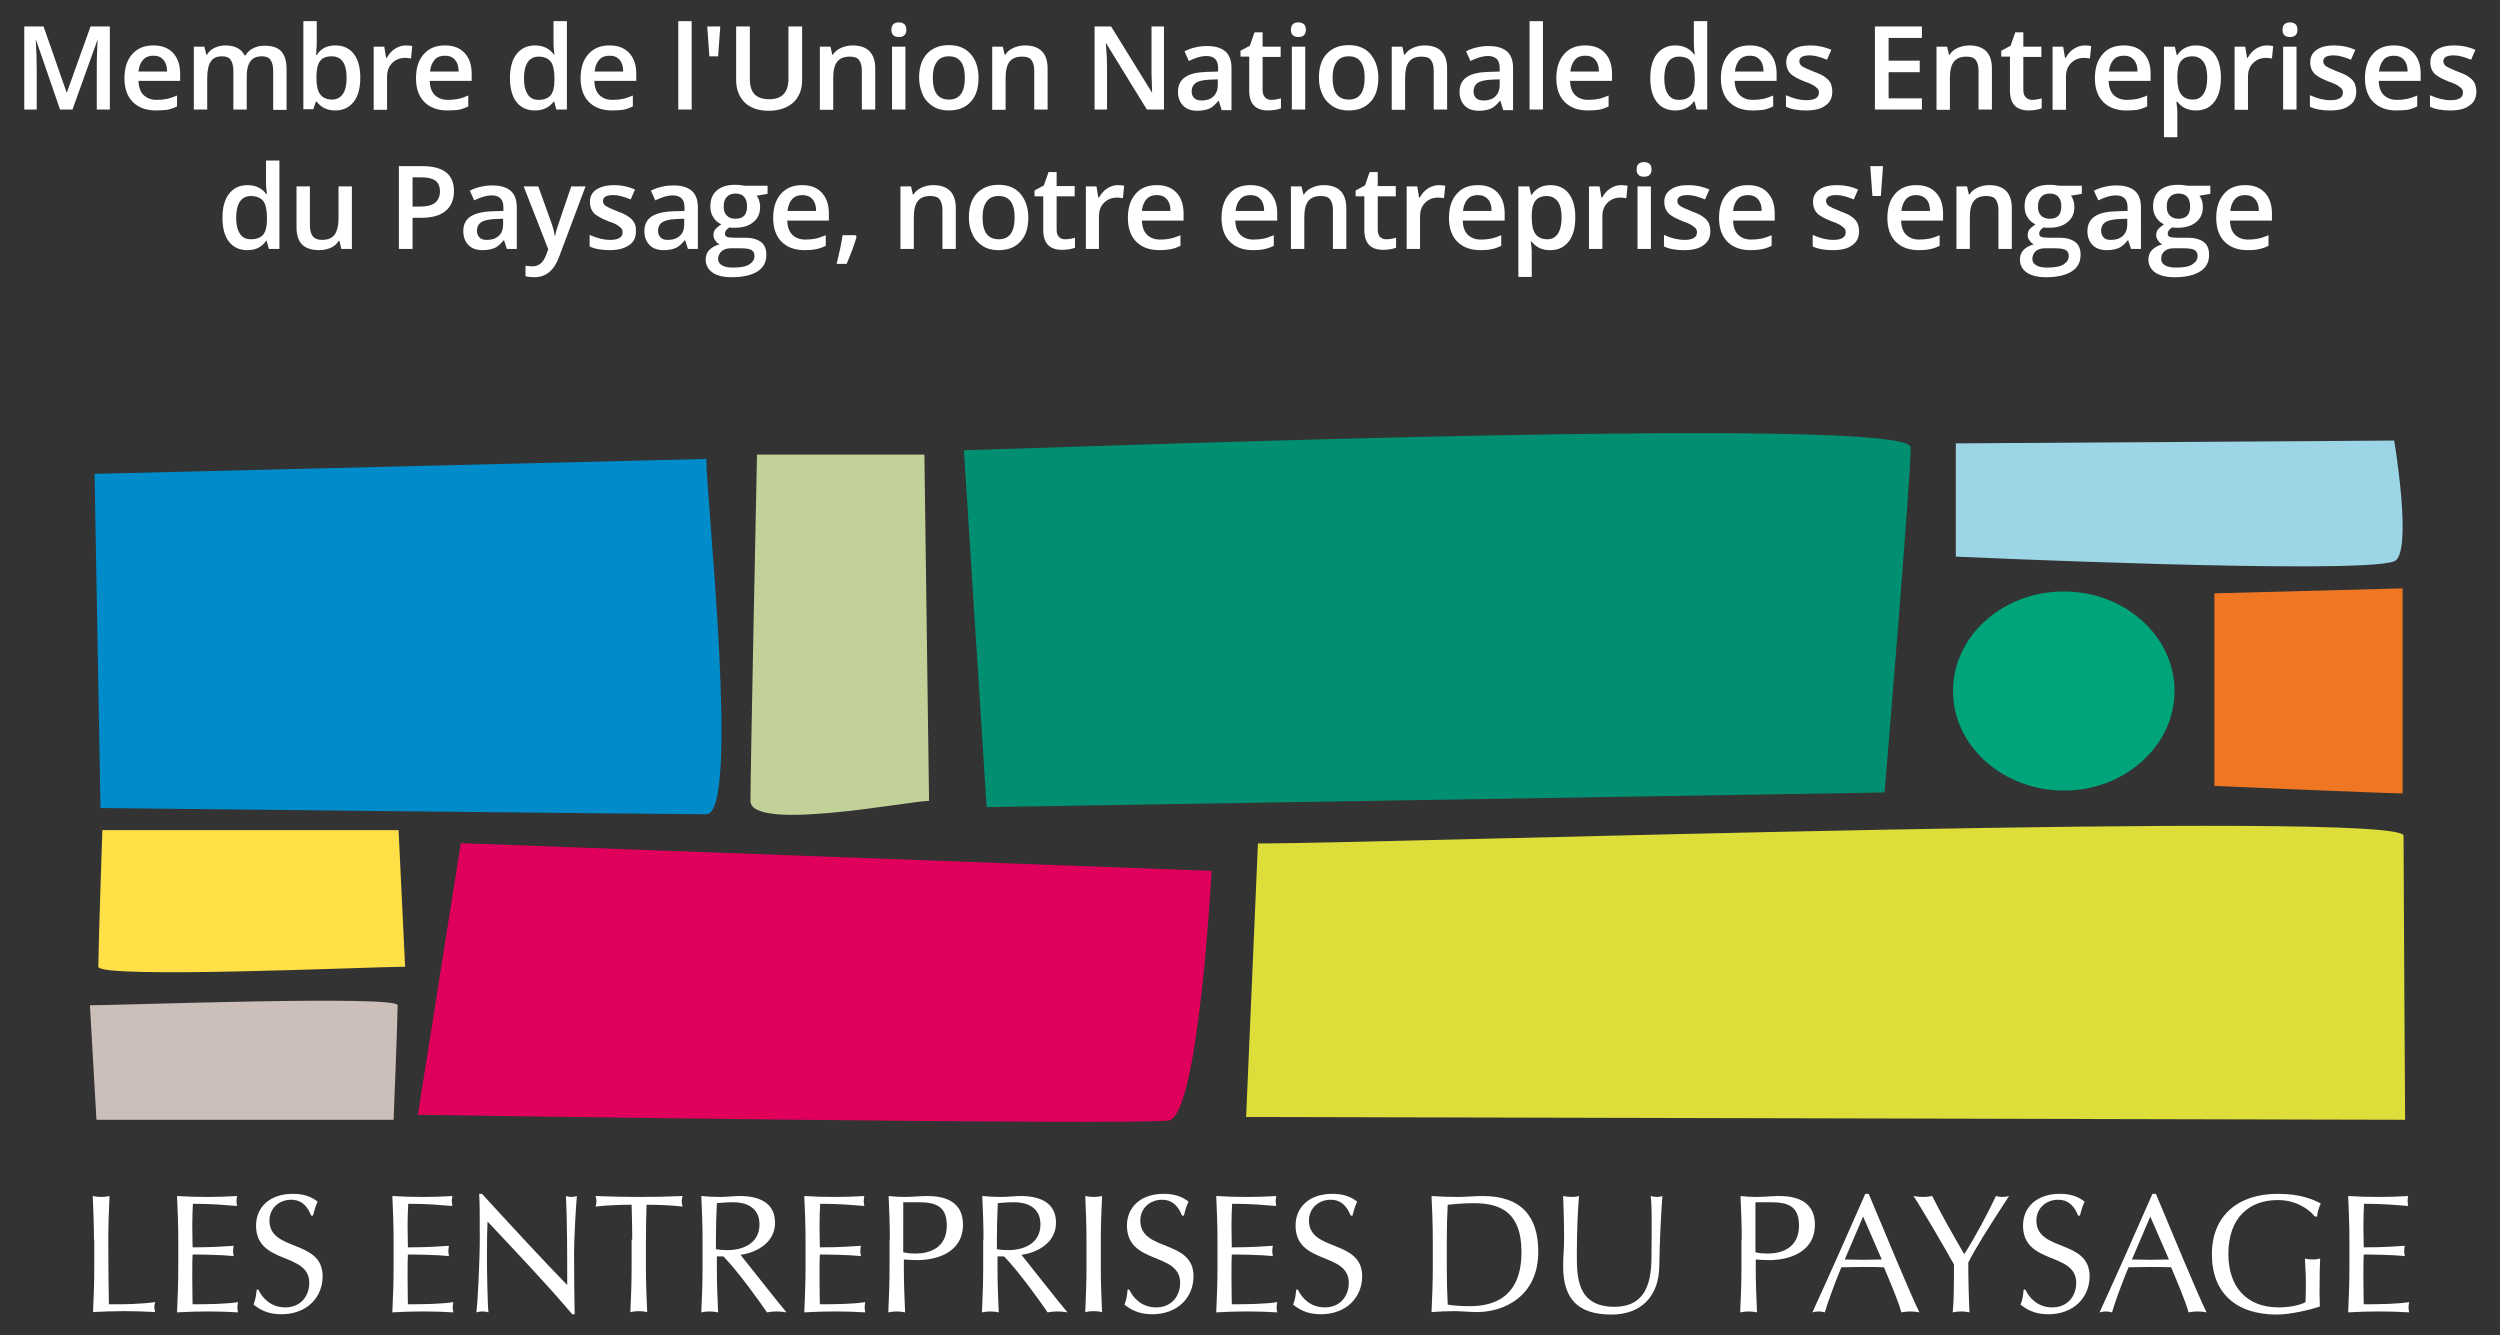 <?xml version="1.0" encoding="utf-8"?>
<!-- Generator: Adobe Illustrator 21.1.0, SVG Export Plug-In . SVG Version: 6.00 Build 0)  -->
<svg version="1.1" xmlns="http://www.w3.org/2000/svg" xmlns:xlink="http://www.w3.org/1999/xlink" x="0px" y="0px"
	 viewBox="0 0 803.5 429.2" style="enable-background:new 0 0 803.5 429.2;" xml:space="preserve">
<rect x="0" y="0" width="803.5" height="429.2" fill="#333333" stroke="none"/>
<style type="text/css">
	.st0{display:none;}
	.st1{display:inline;fill:#FFFFFF;}
	.st2{fill:#AE0061;}
	.st3{fill:#FFFFFF;enable-background:new    ;}
	.st4{opacity:0.54;fill:url(#SVGID_3_);}
	.st5{fill:url(#SVGID_4_);}
	.st6{opacity:0.54;fill:url(#SVGID_5_);}
	.st7{opacity:0.58;fill:url(#SVGID_6_);}
	.st8{fill:#FFFFFF;}
	.st9{opacity:0.58;fill:#1F1D21;}
	.st10{fill:url(#SVGID_7_);}
	.st11{fill:url(#SVGID_8_);}
	.st12{fill:#E0005B;}
	.st13{fill:#008F70;}
	.st14{fill:#DDDE3A;}
	.st15{fill:#C2D198;}
	.st16{fill:#008BCB;}
	.st17{fill:#CCBEB8;}
	.st18{fill:#FFE147;}
	.st19{fill:#EF7723;}
	.st20{fill:#9BD5E6;}
	.st21{fill:#00A47A;}
	.st22{fill:#F37A00;}
</style>
<g id="Calque_2" class="st0">
</g>
<g id="Calque_1">
</g>
<g id="Calque_3">
	<g>
		<g>
			<path class="st8" d="M19.3,35.2l-7.7-22.3h-0.1c0.2,3.3,0.3,6.4,0.3,9.3v13h-4V8.5h6.2l7.4,21.2h0.1l7.6-21.2h6.2v26.7h-4.2V22
				c0-1.3,0-3.1,0.1-5.2c0.1-2.1,0.1-3.4,0.2-3.9h-0.1l-8,22.3H19.3z"/>
			<path class="st8" d="M50.1,35.5c-3.1,0-5.6-0.9-7.4-2.7c-1.8-1.8-2.7-4.4-2.7-7.6c0-3.3,0.8-5.9,2.5-7.8s3.9-2.8,6.8-2.8
				c2.7,0,4.8,0.8,6.3,2.4c1.5,1.6,2.3,3.8,2.3,6.7v2.3H44.5c0.1,2,0.6,3.5,1.6,4.5s2.4,1.6,4.2,1.6c1.2,0,2.3-0.1,3.3-0.3
				s2.1-0.6,3.3-1.1v3.5c-1,0.5-2.1,0.9-3.2,1.1C52.7,35.4,51.5,35.5,50.1,35.5z M49.3,17.9c-1.4,0-2.5,0.4-3.3,1.3
				c-0.8,0.9-1.3,2.1-1.5,3.8h9.2c0-1.7-0.4-2.9-1.2-3.8S50.7,17.9,49.3,17.9z"/>
			<path class="st8" d="M79.3,35.2H75V22.7c0-1.5-0.3-2.7-0.9-3.5c-0.6-0.8-1.5-1.1-2.7-1.1c-1.7,0-2.9,0.5-3.6,1.6
				c-0.8,1.1-1.2,2.9-1.2,5.4v10.1h-4.3V15h3.4l0.6,2.6h0.2c0.6-1,1.4-1.7,2.4-2.2c1.1-0.5,2.2-0.8,3.5-0.8c3.1,0,5.2,1.1,6.2,3.2
				h0.3c0.6-1,1.4-1.8,2.5-2.3c1.1-0.6,2.3-0.8,3.7-0.8c2.4,0,4.2,0.6,5.3,1.8c1.1,1.2,1.7,3.1,1.7,5.6v13.2h-4.3V22.7
				c0-1.5-0.3-2.7-0.9-3.5c-0.6-0.8-1.5-1.1-2.7-1.1c-1.7,0-2.9,0.5-3.7,1.6s-1.2,2.6-1.2,4.8V35.2z"/>
			<path class="st8" d="M107.8,14.6c2.5,0,4.5,0.9,5.9,2.7c1.4,1.8,2.1,4.4,2.1,7.7c0,3.3-0.7,5.9-2.1,7.7c-1.4,1.8-3.4,2.8-5.9,2.8
				c-2.6,0-4.5-0.9-6-2.8h-0.3l-0.8,2.4h-3.2V6.8h4.3v6.8c0,0.5,0,1.2-0.1,2.2c0,1-0.1,1.6-0.1,1.9h0.2
				C103.1,15.6,105.1,14.6,107.8,14.6z M106.6,18.1c-1.7,0-3,0.5-3.7,1.5c-0.8,1-1.2,2.7-1.2,5.1V25c0,2.5,0.4,4.2,1.2,5.3
				s2.1,1.7,3.8,1.7c1.5,0,2.7-0.6,3.5-1.8c0.8-1.2,1.2-2.9,1.2-5.2C111.4,20.4,109.8,18.1,106.6,18.1z"/>
			<path class="st8" d="M130.4,14.6c0.9,0,1.6,0.1,2.1,0.2l-0.4,4c-0.6-0.1-1.2-0.2-1.9-0.2c-1.7,0-3.1,0.6-4.2,1.7
				s-1.6,2.6-1.6,4.4v10.6h-4.3V15h3.4l0.6,3.6h0.2c0.7-1.2,1.5-2.2,2.6-2.9S129.2,14.6,130.4,14.6z"/>
			<path class="st8" d="M143.8,35.5c-3.1,0-5.6-0.9-7.4-2.7c-1.8-1.8-2.7-4.4-2.7-7.6c0-3.3,0.8-5.9,2.5-7.8s3.9-2.8,6.8-2.8
				c2.7,0,4.8,0.8,6.3,2.4c1.5,1.6,2.3,3.8,2.3,6.7v2.3h-13.5c0.1,2,0.6,3.5,1.6,4.5s2.4,1.6,4.2,1.6c1.2,0,2.3-0.1,3.3-0.3
				s2.1-0.6,3.3-1.1v3.5c-1,0.5-2.1,0.9-3.2,1.1C146.4,35.4,145.2,35.5,143.8,35.5z M143,17.9c-1.4,0-2.5,0.4-3.3,1.3
				c-0.8,0.9-1.3,2.1-1.5,3.8h9.2c0-1.7-0.4-2.9-1.2-3.8S144.4,17.9,143,17.9z"/>
			<path class="st8" d="M171.9,35.5c-2.5,0-4.5-0.9-5.9-2.7c-1.4-1.8-2.1-4.4-2.1-7.7c0-3.3,0.7-5.9,2.1-7.7
				c1.4-1.8,3.4-2.8,5.9-2.8c2.7,0,4.7,1,6.1,2.9h0.2c-0.2-1.4-0.3-2.6-0.3-3.4V6.8h4.3v28.4h-3.4l-0.7-2.6H178
				C176.6,34.5,174.6,35.5,171.9,35.5z M173.1,32.1c1.8,0,3-0.5,3.9-1.5c0.8-1,1.2-2.6,1.2-4.8v-0.6c0-2.5-0.4-4.4-1.2-5.4
				s-2.1-1.6-3.9-1.6c-1.5,0-2.7,0.6-3.5,1.8c-0.8,1.2-1.2,3-1.2,5.2c0,2.2,0.4,3.9,1.2,5.1C170.3,31.5,171.5,32.1,173.1,32.1z"/>
			<path class="st8" d="M196.7,35.5c-3.1,0-5.6-0.9-7.4-2.7c-1.8-1.8-2.7-4.4-2.7-7.6c0-3.3,0.8-5.9,2.5-7.8s3.9-2.8,6.8-2.8
				c2.7,0,4.8,0.8,6.3,2.4c1.5,1.6,2.3,3.8,2.3,6.7v2.3h-13.5c0.1,2,0.6,3.5,1.6,4.5s2.4,1.6,4.2,1.6c1.2,0,2.3-0.1,3.3-0.3
				s2.1-0.6,3.3-1.1v3.5c-1,0.5-2.1,0.9-3.2,1.1C199.3,35.4,198.1,35.5,196.7,35.5z M195.9,17.9c-1.4,0-2.5,0.4-3.3,1.3
				c-0.8,0.9-1.3,2.1-1.5,3.8h9.2c0-1.7-0.4-2.9-1.2-3.8S197.3,17.9,195.9,17.9z"/>
			<path class="st8" d="M222.3,35.2H218V6.8h4.3V35.2z"/>
			<path class="st8" d="M231.5,8.5l-0.7,9.6H228l-0.7-9.6H231.5z"/>
			<path class="st8" d="M257.8,8.5v17.3c0,2-0.4,3.7-1.3,5.2c-0.8,1.5-2.1,2.6-3.7,3.4c-1.6,0.8-3.5,1.2-5.7,1.2
				c-3.3,0-5.9-0.9-7.7-2.6c-1.8-1.8-2.8-4.2-2.8-7.2V8.5h4.4v16.9c0,2.2,0.5,3.8,1.5,4.9c1,1,2.6,1.6,4.7,1.6
				c4.1,0,6.2-2.2,6.2-6.5V8.5H257.8z"/>
			<path class="st8" d="M281.3,35.2H277V22.8c0-1.6-0.3-2.7-0.9-3.5c-0.6-0.8-1.6-1.1-3-1.1c-1.8,0-3.1,0.5-4,1.6s-1.3,2.9-1.3,5.4
				v10.1h-4.3V15h3.4l0.6,2.6h0.2c0.6-1,1.5-1.7,2.6-2.2c1.1-0.5,2.4-0.8,3.7-0.8c4.8,0,7.3,2.5,7.3,7.4V35.2z"/>
			<path class="st8" d="M286.5,9.6c0-0.8,0.2-1.4,0.6-1.8c0.4-0.4,1-0.6,1.8-0.6c0.8,0,1.3,0.2,1.8,0.6c0.4,0.4,0.6,1,0.6,1.8
				c0,0.7-0.2,1.3-0.6,1.7c-0.4,0.4-1,0.6-1.8,0.6c-0.8,0-1.4-0.2-1.8-0.6C286.7,10.9,286.5,10.4,286.5,9.6z M291,35.2h-4.3V15h4.3
				V35.2z"/>
			<path class="st8" d="M314.5,25c0,3.3-0.8,5.9-2.5,7.7c-1.7,1.9-4,2.8-7.1,2.8c-1.9,0-3.6-0.4-5-1.3c-1.4-0.9-2.6-2.1-3.3-3.7
				s-1.2-3.4-1.2-5.5c0-3.3,0.8-5.8,2.5-7.7c1.7-1.8,4-2.8,7.1-2.8c2.9,0,5.2,0.9,6.9,2.8C313.7,19.3,314.5,21.9,314.5,25z
				 M299.8,25c0,4.7,1.7,7,5.2,7c3.4,0,5.1-2.3,5.1-7c0-4.6-1.7-6.9-5.1-6.9c-1.8,0-3.1,0.6-3.9,1.8C300.2,21.1,299.8,22.8,299.8,25
				z"/>
			<path class="st8" d="M336.7,35.2h-4.3V22.8c0-1.6-0.3-2.7-0.9-3.5c-0.6-0.8-1.6-1.1-3-1.1c-1.8,0-3.1,0.5-4,1.6s-1.3,2.9-1.3,5.4
				v10.1h-4.3V15h3.4l0.6,2.6h0.2c0.6-1,1.5-1.7,2.6-2.2c1.1-0.5,2.4-0.8,3.7-0.8c4.8,0,7.3,2.5,7.3,7.4V35.2z"/>
			<path class="st8" d="M373.9,35.2h-5.3l-13.1-21.3h-0.1l0.1,1.2c0.2,2.3,0.3,4.3,0.3,6.2v13.9h-4V8.5h5.3l13.1,21.2h0.1
				c0-0.3-0.1-1.3-0.1-3.1c-0.1-1.8-0.1-3.1-0.1-4.1v-14h4V35.2z"/>
			<path class="st8" d="M392.6,35.2l-0.9-2.8h-0.1c-1,1.2-2,2.1-2.9,2.5c-1,0.4-2.3,0.7-3.8,0.7c-2,0-3.5-0.5-4.6-1.6
				s-1.7-2.6-1.7-4.5c0-2.1,0.8-3.7,2.3-4.7c1.5-1.1,3.9-1.6,7.1-1.7l3.5-0.1v-1.1c0-1.3-0.3-2.3-0.9-2.9c-0.6-0.6-1.5-1-2.8-1
				c-1,0-2,0.2-3,0.5c-0.9,0.3-1.9,0.7-2.7,1.1l-1.4-3.1c1.1-0.6,2.3-1,3.6-1.3c1.3-0.3,2.5-0.4,3.7-0.4c2.6,0,4.5,0.6,5.8,1.7
				c1.3,1.1,2,2.9,2,5.3v13.6H392.6z M386.2,32.3c1.6,0,2.8-0.4,3.8-1.3c0.9-0.9,1.4-2.1,1.4-3.7v-1.8l-2.6,0.1
				c-2,0.1-3.5,0.4-4.4,1s-1.4,1.5-1.4,2.8c0,0.9,0.3,1.6,0.8,2.1C384.3,32,385.1,32.3,386.2,32.3z"/>
			<path class="st8" d="M408.6,32.1c1,0,2.1-0.2,3.1-0.5v3.2c-0.5,0.2-1.1,0.4-1.8,0.5c-0.7,0.1-1.5,0.2-2.3,0.2
				c-4.1,0-6.1-2.1-6.1-6.4V18.2h-2.8v-1.9l3-1.6l1.5-4.3h2.6V15h5.8v3.3h-5.8V29c0,1,0.3,1.8,0.8,2.3S407.7,32.1,408.6,32.1z"/>
			<path class="st8" d="M414.9,9.6c0-0.8,0.2-1.4,0.6-1.8c0.4-0.4,1-0.6,1.8-0.6c0.8,0,1.3,0.2,1.8,0.6c0.4,0.4,0.6,1,0.6,1.8
				c0,0.7-0.2,1.3-0.6,1.7c-0.4,0.4-1,0.6-1.8,0.6c-0.8,0-1.4-0.2-1.8-0.6C415.1,10.9,414.9,10.4,414.9,9.6z M419.5,35.2h-4.3V15
				h4.3V35.2z"/>
			<path class="st8" d="M443,25c0,3.3-0.8,5.9-2.5,7.7c-1.7,1.9-4,2.8-7.1,2.8c-1.9,0-3.6-0.4-5-1.3c-1.4-0.9-2.6-2.1-3.3-3.7
				c-0.8-1.6-1.2-3.4-1.2-5.5c0-3.3,0.8-5.8,2.5-7.7c1.7-1.8,4-2.8,7.1-2.8c2.9,0,5.2,0.9,6.9,2.8C442.1,19.3,443,21.9,443,25z
				 M428.3,25c0,4.7,1.7,7,5.2,7c3.4,0,5.1-2.3,5.1-7c0-4.6-1.7-6.9-5.1-6.9c-1.8,0-3.1,0.6-3.9,1.8C428.7,21.1,428.3,22.8,428.3,25
				z"/>
			<path class="st8" d="M465.1,35.2h-4.3V22.8c0-1.6-0.3-2.7-0.9-3.5c-0.6-0.8-1.6-1.1-3-1.1c-1.8,0-3.1,0.5-4,1.6s-1.3,2.9-1.3,5.4
				v10.1h-4.3V15h3.4l0.6,2.6h0.2c0.6-1,1.5-1.7,2.6-2.2c1.1-0.5,2.4-0.8,3.7-0.8c4.8,0,7.3,2.5,7.3,7.4V35.2z"/>
			<path class="st8" d="M483.1,35.2l-0.9-2.8h-0.1c-1,1.2-2,2.1-2.9,2.5c-1,0.4-2.3,0.7-3.8,0.7c-2,0-3.5-0.5-4.6-1.6
				s-1.7-2.6-1.7-4.5c0-2.1,0.8-3.7,2.3-4.7c1.5-1.1,3.9-1.6,7.1-1.7l3.5-0.1v-1.1c0-1.3-0.3-2.3-0.9-2.9c-0.6-0.6-1.5-1-2.8-1
				c-1,0-2,0.2-3,0.5c-0.9,0.3-1.9,0.7-2.7,1.1l-1.4-3.1c1.1-0.6,2.3-1,3.6-1.3c1.3-0.3,2.5-0.4,3.7-0.4c2.6,0,4.5,0.6,5.8,1.7
				c1.3,1.1,2,2.9,2,5.3v13.6H483.1z M476.8,32.3c1.6,0,2.8-0.4,3.8-1.3c0.9-0.9,1.4-2.1,1.4-3.7v-1.8l-2.6,0.1
				c-2,0.1-3.5,0.4-4.4,1s-1.4,1.5-1.4,2.8c0,0.9,0.3,1.6,0.8,2.1C474.9,32,475.7,32.3,476.8,32.3z"/>
			<path class="st8" d="M495.9,35.2h-4.3V6.8h4.3V35.2z"/>
			<path class="st8" d="M510.3,35.5c-3.1,0-5.6-0.9-7.4-2.7c-1.8-1.8-2.7-4.4-2.7-7.6c0-3.3,0.8-5.9,2.5-7.8
				c1.6-1.9,3.9-2.8,6.8-2.8c2.7,0,4.8,0.8,6.3,2.4c1.5,1.6,2.3,3.8,2.3,6.7v2.3h-13.5c0.1,2,0.6,3.5,1.6,4.5s2.4,1.6,4.2,1.6
				c1.2,0,2.3-0.1,3.3-0.3s2.1-0.6,3.3-1.1v3.5c-1,0.5-2.1,0.9-3.2,1.1C512.9,35.4,511.7,35.5,510.3,35.5z M509.5,17.9
				c-1.4,0-2.5,0.4-3.3,1.3c-0.8,0.9-1.3,2.1-1.5,3.8h9.2c0-1.7-0.4-2.9-1.2-3.8C512,18.3,510.9,17.9,509.5,17.9z"/>
			<path class="st8" d="M538.4,35.5c-2.5,0-4.5-0.9-5.9-2.7c-1.4-1.8-2.1-4.4-2.1-7.7c0-3.3,0.7-5.9,2.1-7.7
				c1.4-1.8,3.4-2.8,5.9-2.8c2.7,0,4.7,1,6.1,2.9h0.2c-0.2-1.4-0.3-2.6-0.3-3.4V6.8h4.3v28.4h-3.4l-0.7-2.6h-0.2
				C543.1,34.5,541.1,35.5,538.4,35.5z M539.6,32.1c1.8,0,3-0.5,3.9-1.5c0.8-1,1.2-2.6,1.2-4.8v-0.6c0-2.5-0.4-4.4-1.2-5.4
				c-0.8-1.1-2.1-1.6-3.9-1.6c-1.5,0-2.7,0.6-3.5,1.8c-0.8,1.2-1.2,3-1.2,5.2c0,2.2,0.4,3.9,1.2,5.1S538,32.1,539.6,32.1z"/>
			<path class="st8" d="M563.2,35.5c-3.1,0-5.6-0.9-7.4-2.7c-1.8-1.8-2.7-4.4-2.7-7.6c0-3.3,0.8-5.9,2.5-7.8
				c1.6-1.9,3.9-2.8,6.8-2.8c2.7,0,4.8,0.8,6.3,2.4c1.5,1.6,2.3,3.8,2.3,6.7v2.3h-13.5c0.1,2,0.6,3.5,1.6,4.5s2.4,1.6,4.2,1.6
				c1.2,0,2.3-0.1,3.3-0.3s2.1-0.6,3.3-1.1v3.5c-1,0.5-2.1,0.9-3.2,1.1C565.8,35.4,564.6,35.5,563.2,35.5z M562.4,17.9
				c-1.4,0-2.5,0.4-3.3,1.3c-0.8,0.9-1.3,2.1-1.5,3.8h9.2c0-1.7-0.4-2.9-1.2-3.8C564.8,18.3,563.8,17.9,562.4,17.9z"/>
			<path class="st8" d="M588.9,29.4c0,2-0.7,3.5-2.2,4.5c-1.4,1.1-3.5,1.6-6.2,1.6c-2.7,0-4.9-0.4-6.5-1.2v-3.7
				c2.4,1.1,4.6,1.6,6.6,1.6c2.6,0,4-0.8,4-2.4c0-0.5-0.1-0.9-0.4-1.3c-0.3-0.3-0.8-0.7-1.4-1.1c-0.7-0.4-1.6-0.8-2.8-1.2
				c-2.3-0.9-3.9-1.8-4.7-2.7c-0.8-0.9-1.2-2.1-1.2-3.5c0-1.7,0.7-3.1,2.1-4c1.4-1,3.3-1.4,5.7-1.4c2.4,0,4.6,0.5,6.7,1.4l-1.4,3.2
				c-2.2-0.9-4-1.4-5.5-1.4c-2.3,0-3.4,0.6-3.4,1.9c0,0.6,0.3,1.2,0.9,1.6c0.6,0.4,1.9,1,3.9,1.8c1.7,0.6,2.9,1.2,3.6,1.8
				c0.8,0.5,1.3,1.2,1.7,1.9C588.7,27.6,588.9,28.5,588.9,29.4z"/>
			<path class="st8" d="M617.7,35.2h-15.1V8.5h15.1v3.7H607v7.3H617v3.7H607v8.4h10.7V35.2z"/>
			<path class="st8" d="M640.2,35.2h-4.3V22.8c0-1.6-0.3-2.7-0.9-3.5c-0.6-0.8-1.6-1.1-3-1.1c-1.8,0-3.1,0.5-4,1.6s-1.3,2.9-1.3,5.4
				v10.1h-4.3V15h3.4l0.6,2.6h0.2c0.6-1,1.5-1.7,2.6-2.2c1.1-0.5,2.4-0.8,3.7-0.8c4.8,0,7.3,2.5,7.3,7.4V35.2z"/>
			<path class="st8" d="M653.1,32.1c1,0,2.1-0.2,3.1-0.5v3.2c-0.5,0.2-1.1,0.4-1.8,0.5c-0.7,0.1-1.5,0.2-2.3,0.2
				c-4.1,0-6.1-2.1-6.1-6.4V18.2h-2.8v-1.9l3-1.6l1.5-4.3h2.6V15h5.8v3.3h-5.8V29c0,1,0.3,1.8,0.8,2.3S652.3,32.1,653.1,32.1z"/>
			<path class="st8" d="M670,14.6c0.9,0,1.6,0.1,2.1,0.2l-0.4,4c-0.6-0.1-1.2-0.2-1.9-0.2c-1.7,0-3.1,0.6-4.2,1.7
				c-1.1,1.1-1.6,2.6-1.6,4.4v10.6h-4.3V15h3.4l0.6,3.6h0.2c0.7-1.2,1.5-2.2,2.6-2.9S668.8,14.6,670,14.6z"/>
			<path class="st8" d="M683.4,35.5c-3.1,0-5.6-0.9-7.4-2.7c-1.8-1.8-2.7-4.4-2.7-7.6c0-3.3,0.8-5.9,2.5-7.8
				c1.6-1.9,3.9-2.8,6.8-2.8c2.7,0,4.8,0.8,6.3,2.4c1.5,1.6,2.3,3.8,2.3,6.7v2.3h-13.5c0.1,2,0.6,3.5,1.6,4.5s2.4,1.6,4.2,1.6
				c1.2,0,2.3-0.1,3.3-0.3s2.1-0.6,3.3-1.1v3.5c-1,0.5-2.1,0.9-3.2,1.1C686,35.4,684.8,35.5,683.4,35.5z M682.6,17.9
				c-1.4,0-2.5,0.4-3.3,1.3c-0.8,0.9-1.3,2.1-1.5,3.8h9.2c0-1.7-0.4-2.9-1.2-3.8C685,18.3,684,17.9,682.6,17.9z"/>
			<path class="st8" d="M705.8,35.5c-2.6,0-4.5-0.9-6-2.8h-0.3c0.2,1.7,0.3,2.7,0.3,3.1v8.3h-4.3V15h3.5c0.1,0.4,0.3,1.3,0.6,2.7
				h0.2c1.3-2,3.3-3.1,6-3.1c2.5,0,4.5,0.9,5.9,2.7c1.4,1.8,2.1,4.4,2.1,7.7s-0.7,5.9-2.1,7.7C710.3,34.6,708.3,35.5,705.8,35.5z
				 M704.7,18.1c-1.7,0-2.9,0.5-3.7,1.5c-0.8,1-1.2,2.6-1.2,4.8V25c0,2.5,0.4,4.2,1.2,5.3s2.1,1.7,3.8,1.7c1.5,0,2.6-0.6,3.4-1.8
				c0.8-1.2,1.2-3,1.2-5.2c0-2.3-0.4-4-1.2-5.1S706.3,18.1,704.7,18.1z"/>
			<path class="st8" d="M728.5,14.6c0.9,0,1.6,0.1,2.1,0.2l-0.4,4c-0.6-0.1-1.2-0.2-1.9-0.2c-1.7,0-3.1,0.6-4.2,1.7
				c-1.1,1.1-1.6,2.6-1.6,4.4v10.6h-4.3V15h3.4l0.6,3.6h0.2c0.7-1.2,1.5-2.2,2.6-2.9S727.3,14.6,728.5,14.6z"/>
			<path class="st8" d="M733.6,9.6c0-0.8,0.2-1.4,0.6-1.8c0.4-0.4,1-0.6,1.8-0.6c0.8,0,1.3,0.2,1.8,0.6c0.4,0.4,0.6,1,0.6,1.8
				c0,0.7-0.2,1.3-0.6,1.7c-0.4,0.4-1,0.6-1.8,0.6c-0.8,0-1.4-0.2-1.8-0.6C733.8,10.9,733.6,10.4,733.6,9.6z M738.1,35.2h-4.3V15
				h4.3V35.2z"/>
			<path class="st8" d="M757.3,29.4c0,2-0.7,3.5-2.2,4.5c-1.4,1.1-3.5,1.6-6.2,1.6c-2.7,0-4.9-0.4-6.5-1.2v-3.7
				c2.4,1.1,4.6,1.6,6.6,1.6c2.6,0,4-0.8,4-2.4c0-0.5-0.1-0.9-0.4-1.3c-0.3-0.3-0.8-0.7-1.4-1.1c-0.7-0.4-1.6-0.8-2.8-1.2
				c-2.3-0.9-3.9-1.8-4.7-2.7c-0.8-0.9-1.2-2.1-1.2-3.5c0-1.7,0.7-3.1,2.1-4c1.4-1,3.3-1.4,5.7-1.4c2.4,0,4.6,0.5,6.7,1.4l-1.4,3.2
				c-2.2-0.9-4-1.4-5.5-1.4c-2.3,0-3.4,0.6-3.4,1.9c0,0.6,0.3,1.2,0.9,1.6c0.6,0.4,1.9,1,3.9,1.8c1.7,0.6,2.9,1.2,3.6,1.8
				c0.8,0.5,1.3,1.2,1.7,1.9C757.1,27.6,757.3,28.5,757.3,29.4z"/>
			<path class="st8" d="M770.2,35.5c-3.1,0-5.6-0.9-7.4-2.7c-1.8-1.8-2.7-4.4-2.7-7.6c0-3.3,0.8-5.9,2.5-7.8
				c1.6-1.9,3.9-2.8,6.8-2.8c2.7,0,4.8,0.8,6.3,2.4c1.5,1.6,2.3,3.8,2.3,6.7v2.3h-13.5c0.1,2,0.6,3.5,1.6,4.5s2.4,1.6,4.2,1.6
				c1.2,0,2.3-0.1,3.3-0.3s2.1-0.6,3.3-1.1v3.5c-1,0.5-2.1,0.9-3.2,1.1C772.8,35.4,771.5,35.5,770.2,35.5z M769.4,17.9
				c-1.4,0-2.5,0.4-3.3,1.3c-0.8,0.9-1.3,2.1-1.5,3.8h9.2c0-1.7-0.4-2.9-1.2-3.8C771.8,18.3,770.7,17.9,769.4,17.9z"/>
			<path class="st8" d="M795.9,29.4c0,2-0.7,3.5-2.2,4.5c-1.4,1.1-3.5,1.6-6.2,1.6c-2.7,0-4.9-0.4-6.5-1.2v-3.7
				c2.4,1.1,4.6,1.6,6.6,1.6c2.6,0,4-0.8,4-2.4c0-0.5-0.1-0.9-0.4-1.3c-0.3-0.3-0.8-0.7-1.4-1.1c-0.7-0.4-1.6-0.8-2.8-1.2
				c-2.3-0.9-3.9-1.8-4.7-2.7c-0.8-0.9-1.2-2.1-1.2-3.5c0-1.7,0.7-3.1,2.1-4c1.4-1,3.3-1.4,5.7-1.4c2.4,0,4.6,0.5,6.7,1.4l-1.4,3.2
				c-2.2-0.9-4-1.4-5.5-1.4c-2.3,0-3.4,0.6-3.4,1.9c0,0.6,0.3,1.2,0.9,1.6c0.6,0.4,1.9,1,3.9,1.8c1.7,0.6,2.9,1.2,3.6,1.8
				c0.8,0.5,1.3,1.2,1.7,1.9C795.7,27.6,795.9,28.5,795.9,29.4z"/>
			<path class="st8" d="M79.5,80.4c-2.5,0-4.5-0.9-5.9-2.7c-1.4-1.8-2.1-4.4-2.1-7.7c0-3.3,0.7-5.9,2.1-7.7c1.4-1.8,3.4-2.8,5.9-2.8
				c2.7,0,4.7,1,6.1,2.9h0.2c-0.2-1.4-0.3-2.6-0.3-3.4v-7.4h4.3V80h-3.4l-0.7-2.6h-0.2C84.2,79.4,82.2,80.4,79.5,80.4z M80.7,76.9
				c1.8,0,3-0.5,3.9-1.5c0.8-1,1.2-2.6,1.2-4.8V70c0-2.5-0.4-4.4-1.2-5.4S82.4,63,80.6,63c-1.5,0-2.7,0.6-3.5,1.8
				c-0.8,1.2-1.2,3-1.2,5.2c0,2.2,0.4,3.9,1.2,5.1C77.9,76.4,79.1,76.9,80.7,76.9z"/>
			<path class="st8" d="M109.7,80l-0.6-2.6h-0.2c-0.6,0.9-1.4,1.7-2.5,2.2c-1.1,0.5-2.4,0.8-3.8,0.8c-2.4,0-4.3-0.6-5.5-1.8
				c-1.2-1.2-1.8-3.1-1.8-5.5V59.9h4.3v12.5c0,1.5,0.3,2.7,0.9,3.5c0.6,0.8,1.6,1.2,3,1.2c1.8,0,3.1-0.5,4-1.6
				c0.8-1.1,1.3-2.9,1.3-5.4V59.9h4.3V80H109.7z"/>
			<path class="st8" d="M145.9,61.4c0,2.8-0.9,4.9-2.7,6.4c-1.8,1.5-4.4,2.2-7.8,2.2h-2.8v10h-4.4V53.4h7.7c3.3,0,5.8,0.7,7.5,2
				C145.1,56.8,145.9,58.8,145.9,61.4z M132.6,66.4h2.3c2.2,0,3.9-0.4,4.9-1.2c1-0.8,1.6-2,1.6-3.7c0-1.5-0.5-2.7-1.4-3.4
				s-2.4-1.1-4.4-1.1h-3V66.4z"/>
			<path class="st8" d="M162.9,80l-0.9-2.8h-0.1c-1,1.2-2,2.1-2.9,2.5c-1,0.4-2.3,0.7-3.8,0.7c-2,0-3.5-0.5-4.6-1.6
				s-1.7-2.6-1.7-4.5c0-2.1,0.8-3.7,2.3-4.7s3.9-1.6,7.1-1.7l3.5-0.1v-1.1c0-1.3-0.3-2.3-0.9-2.9c-0.6-0.6-1.5-1-2.8-1
				c-1,0-2,0.2-3,0.5c-0.9,0.3-1.9,0.7-2.7,1.1l-1.4-3.1c1.1-0.6,2.3-1,3.6-1.3c1.3-0.3,2.5-0.4,3.7-0.4c2.6,0,4.5,0.6,5.8,1.7
				c1.3,1.1,2,2.9,2,5.3V80H162.9z M156.5,77.1c1.6,0,2.8-0.4,3.8-1.3s1.4-2.1,1.4-3.7v-1.8l-2.6,0.1c-2,0.1-3.5,0.4-4.4,1
				c-0.9,0.6-1.4,1.5-1.4,2.8c0,0.9,0.3,1.6,0.8,2.1C154.6,76.9,155.4,77.1,156.5,77.1z"/>
			<path class="st8" d="M168.3,59.9h4.7l4.1,11.4c0.6,1.6,1,3.2,1.2,4.6h0.1c0.1-0.7,0.3-1.5,0.6-2.4s1.8-5.5,4.6-13.6h4.6
				l-8.6,22.9c-1.6,4.2-4.2,6.3-7.9,6.3c-0.9,0-1.9-0.1-2.8-0.3v-3.4c0.6,0.1,1.4,0.2,2.2,0.2c2.1,0,3.5-1.2,4.4-3.6l0.7-1.9
				L168.3,59.9z"/>
			<path class="st8" d="M204.4,74.3c0,2-0.7,3.5-2.2,4.5s-3.5,1.6-6.2,1.6c-2.7,0-4.9-0.4-6.5-1.2v-3.7c2.4,1.1,4.6,1.6,6.6,1.6
				c2.6,0,4-0.8,4-2.4c0-0.5-0.1-0.9-0.4-1.3c-0.3-0.3-0.8-0.7-1.4-1.1s-1.6-0.8-2.8-1.2c-2.3-0.9-3.9-1.8-4.7-2.7
				c-0.8-0.9-1.2-2.1-1.2-3.5c0-1.7,0.7-3.1,2.1-4s3.3-1.4,5.7-1.4c2.4,0,4.6,0.5,6.7,1.4l-1.4,3.2c-2.2-0.9-4-1.4-5.5-1.4
				c-2.3,0-3.4,0.6-3.4,1.9c0,0.6,0.3,1.2,0.9,1.6c0.6,0.4,1.9,1,3.9,1.8c1.7,0.6,2.9,1.2,3.6,1.8c0.8,0.5,1.3,1.2,1.7,1.9
				S204.4,73.3,204.4,74.3z"/>
			<path class="st8" d="M221.1,80l-0.9-2.8h-0.1c-1,1.2-2,2.1-2.9,2.5c-1,0.4-2.3,0.7-3.8,0.7c-2,0-3.5-0.5-4.6-1.6
				s-1.7-2.6-1.7-4.5c0-2.1,0.8-3.7,2.3-4.7s3.9-1.6,7.1-1.7l3.5-0.1v-1.1c0-1.3-0.3-2.3-0.9-2.9c-0.6-0.6-1.5-1-2.8-1
				c-1,0-2,0.2-3,0.5c-0.9,0.3-1.9,0.7-2.7,1.1l-1.4-3.1c1.1-0.6,2.3-1,3.6-1.3c1.3-0.3,2.5-0.4,3.7-0.4c2.6,0,4.5,0.6,5.8,1.7
				c1.3,1.1,2,2.9,2,5.3V80H221.1z M214.7,77.1c1.6,0,2.8-0.4,3.8-1.3s1.4-2.1,1.4-3.7v-1.8l-2.6,0.1c-2,0.1-3.5,0.4-4.4,1
				c-0.9,0.6-1.4,1.5-1.4,2.8c0,0.9,0.3,1.6,0.8,2.1C212.8,76.9,213.6,77.1,214.7,77.1z"/>
			<path class="st8" d="M246.7,59.9v2.4l-3.5,0.6c0.3,0.4,0.6,0.9,0.8,1.6c0.2,0.6,0.3,1.3,0.3,2c0,2.1-0.7,3.7-2.2,4.9
				c-1.4,1.2-3.4,1.8-5.9,1.8c-0.6,0-1.2,0-1.8-0.1c-0.9,0.6-1.4,1.2-1.4,2c0,0.5,0.2,0.8,0.6,1s1.2,0.3,2.4,0.3h3.5
				c2.2,0,3.9,0.5,5.1,1.4s1.7,2.3,1.7,4.1c0,2.3-0.9,4.1-2.8,5.3c-1.9,1.2-4.6,1.9-8.2,1.9c-2.8,0-4.9-0.5-6.3-1.5
				s-2.2-2.4-2.2-4.2c0-1.2,0.4-2.3,1.2-3.1c0.8-0.8,1.9-1.4,3.3-1.8c-0.6-0.2-1-0.6-1.4-1.2c-0.4-0.5-0.6-1.1-0.6-1.7
				c0-0.8,0.2-1.4,0.6-1.9c0.4-0.5,1.1-1,1.9-1.6c-1-0.5-1.9-1.2-2.5-2.2c-0.7-1-1-2.2-1-3.6c0-2.2,0.7-3.9,2.1-5.1
				c1.4-1.2,3.3-1.8,5.9-1.8c0.6,0,1.2,0,1.8,0.1c0.6,0.1,1.1,0.2,1.4,0.2H246.7z M230.8,83.2c0,0.9,0.4,1.6,1.3,2.1
				c0.8,0.5,2,0.7,3.5,0.7c2.3,0,4.1-0.3,5.2-1c1.1-0.7,1.7-1.6,1.7-2.7c0-0.9-0.3-1.5-0.9-1.9c-0.6-0.4-1.8-0.6-3.5-0.6h-3.2
				c-1.2,0-2.2,0.3-2.9,0.9S230.8,82.2,230.8,83.2z M232.6,66.4c0,1.3,0.3,2.2,1,2.9c0.7,0.7,1.6,1,2.8,1c2.5,0,3.7-1.3,3.7-4
				c0-1.3-0.3-2.3-0.9-3s-1.5-1.1-2.8-1.1c-1.2,0-2.2,0.4-2.8,1.1C232.9,64,232.6,65,232.6,66.4z"/>
			<path class="st8" d="M258.6,80.4c-3.1,0-5.6-0.9-7.4-2.7c-1.8-1.8-2.7-4.4-2.7-7.6c0-3.3,0.8-5.9,2.5-7.8s3.9-2.8,6.8-2.8
				c2.7,0,4.8,0.8,6.3,2.4c1.5,1.6,2.3,3.8,2.3,6.7v2.3H253c0.1,2,0.6,3.5,1.6,4.5s2.4,1.6,4.2,1.6c1.2,0,2.3-0.1,3.3-0.3
				s2.1-0.6,3.3-1.1V79c-1,0.5-2.1,0.9-3.2,1.1C261.2,80.3,260,80.4,258.6,80.4z M257.9,62.7c-1.4,0-2.5,0.4-3.3,1.3
				c-0.8,0.9-1.3,2.1-1.5,3.8h9.2c0-1.7-0.4-2.9-1.2-3.8S259.2,62.7,257.9,62.7z"/>
			<path class="st8" d="M275.3,76.1c-0.6,2.3-1.7,5.2-3.2,8.7h-3.2c0.8-3.3,1.5-6.3,1.9-9.2h4.2L275.3,76.1z"/>
			<path class="st8" d="M307.2,80h-4.3V67.6c0-1.6-0.3-2.7-0.9-3.5c-0.6-0.8-1.6-1.1-3-1.1c-1.8,0-3.1,0.5-4,1.6s-1.3,2.9-1.3,5.4
				V80h-4.3V59.9h3.4l0.6,2.6h0.2c0.6-1,1.5-1.7,2.6-2.2c1.1-0.5,2.4-0.8,3.7-0.8c4.8,0,7.3,2.5,7.3,7.4V80z"/>
			<path class="st8" d="M330.5,69.9c0,3.3-0.8,5.9-2.5,7.7c-1.7,1.9-4,2.8-7.1,2.8c-1.9,0-3.6-0.4-5-1.3c-1.4-0.9-2.6-2.1-3.3-3.7
				c-0.8-1.6-1.2-3.4-1.2-5.5c0-3.3,0.8-5.8,2.5-7.7c1.7-1.8,4-2.8,7.1-2.8c2.9,0,5.2,0.9,6.9,2.8C329.6,64.2,330.5,66.7,330.5,69.9
				z M315.8,69.9c0,4.7,1.7,7,5.2,7c3.4,0,5.1-2.3,5.1-7c0-4.6-1.7-6.9-5.1-6.9c-1.8,0-3.1,0.6-3.9,1.8
				C316.2,66,315.8,67.7,315.8,69.9z"/>
			<path class="st8" d="M342.4,76.9c1,0,2.1-0.2,3.1-0.5v3.2c-0.5,0.2-1.1,0.4-1.8,0.5c-0.7,0.1-1.5,0.2-2.3,0.2
				c-4.1,0-6.1-2.1-6.1-6.4V63.1h-2.8v-1.9l3-1.6l1.5-4.3h2.6v4.5h5.8v3.3h-5.8v10.8c0,1,0.3,1.8,0.8,2.3S341.5,76.9,342.4,76.9z"/>
			<path class="st8" d="M359.2,59.5c0.9,0,1.6,0.1,2.1,0.2l-0.4,4c-0.6-0.1-1.2-0.2-1.9-0.2c-1.7,0-3.1,0.6-4.2,1.7
				c-1.1,1.1-1.6,2.6-1.6,4.4V80H349V59.9h3.4l0.6,3.6h0.2c0.7-1.2,1.5-2.2,2.6-2.9S358,59.5,359.2,59.5z"/>
			<path class="st8" d="M372.6,80.4c-3.1,0-5.6-0.9-7.4-2.7c-1.8-1.8-2.7-4.4-2.7-7.6c0-3.3,0.8-5.9,2.5-7.8
				c1.6-1.9,3.9-2.8,6.8-2.8c2.7,0,4.8,0.8,6.3,2.4c1.5,1.6,2.3,3.8,2.3,6.7v2.3H367c0.1,2,0.6,3.5,1.6,4.5s2.4,1.6,4.2,1.6
				c1.2,0,2.3-0.1,3.3-0.3s2.1-0.6,3.3-1.1V79c-1,0.5-2.1,0.9-3.2,1.1C375.2,80.3,374,80.4,372.6,80.4z M371.8,62.7
				c-1.4,0-2.5,0.4-3.3,1.3c-0.8,0.9-1.3,2.1-1.5,3.8h9.2c0-1.7-0.4-2.9-1.2-3.8C374.3,63.2,373.2,62.7,371.8,62.7z"/>
			<path class="st8" d="M402.7,80.4c-3.1,0-5.6-0.9-7.4-2.7c-1.8-1.8-2.7-4.4-2.7-7.6c0-3.3,0.8-5.9,2.5-7.8
				c1.6-1.9,3.9-2.8,6.8-2.8c2.7,0,4.8,0.8,6.3,2.4c1.5,1.6,2.3,3.8,2.3,6.7v2.3h-13.5c0.1,2,0.6,3.5,1.6,4.5s2.4,1.6,4.2,1.6
				c1.2,0,2.3-0.1,3.3-0.3s2.1-0.6,3.3-1.1V79c-1,0.5-2.1,0.9-3.2,1.1C405.3,80.3,404.1,80.4,402.7,80.4z M401.9,62.7
				c-1.4,0-2.5,0.4-3.3,1.3c-0.8,0.9-1.3,2.1-1.5,3.8h9.2c0-1.7-0.4-2.9-1.2-3.8C404.4,63.2,403.3,62.7,401.9,62.7z"/>
			<path class="st8" d="M432.7,80h-4.3V67.6c0-1.6-0.3-2.7-0.9-3.5c-0.6-0.8-1.6-1.1-3-1.1c-1.8,0-3.1,0.5-4,1.6s-1.3,2.9-1.3,5.4
				V80h-4.3V59.9h3.4l0.6,2.6h0.2c0.6-1,1.5-1.7,2.6-2.2c1.1-0.5,2.4-0.8,3.7-0.8c4.8,0,7.3,2.5,7.3,7.4V80z"/>
			<path class="st8" d="M445.6,76.9c1,0,2.1-0.2,3.1-0.5v3.2c-0.5,0.2-1.1,0.4-1.8,0.5c-0.7,0.1-1.5,0.2-2.3,0.2
				c-4.1,0-6.1-2.1-6.1-6.4V63.1h-2.8v-1.9l3-1.6l1.5-4.3h2.6v4.5h5.8v3.3h-5.8v10.8c0,1,0.3,1.8,0.8,2.3S444.8,76.9,445.6,76.9z"/>
			<path class="st8" d="M462.4,59.5c0.9,0,1.6,0.1,2.1,0.2l-0.4,4c-0.6-0.1-1.2-0.2-1.9-0.2c-1.7,0-3.1,0.6-4.2,1.7
				c-1.1,1.1-1.6,2.6-1.6,4.4V80h-4.3V59.9h3.4l0.6,3.6h0.2c0.7-1.2,1.5-2.2,2.6-2.9S461.2,59.5,462.4,59.5z"/>
			<path class="st8" d="M475.8,80.4c-3.1,0-5.6-0.9-7.4-2.7c-1.8-1.8-2.7-4.4-2.7-7.6c0-3.3,0.8-5.9,2.5-7.8
				c1.6-1.9,3.9-2.8,6.8-2.8c2.7,0,4.8,0.8,6.3,2.4c1.5,1.6,2.3,3.8,2.3,6.7v2.3h-13.5c0.1,2,0.6,3.5,1.6,4.5s2.4,1.6,4.2,1.6
				c1.2,0,2.3-0.1,3.3-0.3s2.1-0.6,3.3-1.1V79c-1,0.5-2.1,0.9-3.2,1.1C478.4,80.3,477.2,80.4,475.8,80.4z M475,62.7
				c-1.4,0-2.5,0.4-3.3,1.3c-0.8,0.9-1.3,2.1-1.5,3.8h9.2c0-1.7-0.4-2.9-1.2-3.8C477.5,63.2,476.4,62.7,475,62.7z"/>
			<path class="st8" d="M498.2,80.4c-2.6,0-4.5-0.9-6-2.8H492c0.2,1.7,0.3,2.7,0.3,3.1V89H488V59.9h3.5c0.1,0.4,0.3,1.3,0.6,2.7h0.2
				c1.3-2,3.3-3.1,6-3.1c2.5,0,4.5,0.9,5.9,2.7c1.4,1.8,2.1,4.4,2.1,7.7s-0.7,5.9-2.1,7.7C502.7,79.5,500.8,80.4,498.2,80.4z
				 M497.2,63c-1.7,0-2.9,0.5-3.7,1.5c-0.8,1-1.2,2.6-1.2,4.8v0.6c0,2.5,0.4,4.2,1.2,5.3s2.1,1.7,3.8,1.7c1.5,0,2.6-0.6,3.4-1.8
				c0.8-1.2,1.2-3,1.2-5.2c0-2.3-0.4-4-1.2-5.1S498.7,63,497.2,63z"/>
			<path class="st8" d="M521,59.5c0.9,0,1.6,0.1,2.1,0.2l-0.4,4c-0.6-0.1-1.2-0.2-1.9-0.2c-1.7,0-3.1,0.6-4.2,1.7
				c-1.1,1.1-1.6,2.6-1.6,4.4V80h-4.3V59.9h3.4l0.6,3.6h0.2c0.7-1.2,1.5-2.2,2.6-2.9S519.7,59.5,521,59.5z"/>
			<path class="st8" d="M526,54.5c0-0.8,0.2-1.4,0.6-1.8c0.4-0.4,1-0.6,1.8-0.6c0.8,0,1.3,0.2,1.8,0.6c0.4,0.4,0.6,1,0.6,1.8
				c0,0.7-0.2,1.3-0.6,1.7c-0.4,0.4-1,0.6-1.8,0.6c-0.8,0-1.4-0.2-1.8-0.6C526.2,55.8,526,55.2,526,54.5z M530.6,80h-4.3V59.9h4.3
				V80z"/>
			<path class="st8" d="M549.7,74.3c0,2-0.7,3.5-2.2,4.5c-1.4,1.1-3.5,1.6-6.2,1.6c-2.7,0-4.9-0.4-6.5-1.2v-3.7
				c2.4,1.1,4.6,1.6,6.6,1.6c2.6,0,4-0.8,4-2.4c0-0.5-0.1-0.9-0.4-1.3c-0.3-0.3-0.8-0.7-1.4-1.1c-0.7-0.4-1.6-0.8-2.8-1.2
				c-2.3-0.9-3.9-1.8-4.7-2.7c-0.8-0.9-1.2-2.1-1.2-3.5c0-1.7,0.7-3.1,2.1-4c1.4-1,3.3-1.4,5.7-1.4c2.4,0,4.6,0.5,6.7,1.4l-1.4,3.2
				c-2.2-0.9-4-1.4-5.5-1.4c-2.3,0-3.4,0.6-3.4,1.9c0,0.6,0.3,1.2,0.9,1.6c0.6,0.4,1.9,1,3.9,1.8c1.7,0.6,2.9,1.2,3.6,1.8
				c0.8,0.5,1.3,1.2,1.7,1.9C549.5,72.5,549.7,73.3,549.7,74.3z"/>
			<path class="st8" d="M562.6,80.4c-3.1,0-5.6-0.9-7.4-2.7c-1.8-1.8-2.7-4.4-2.7-7.6c0-3.3,0.8-5.9,2.5-7.8
				c1.6-1.9,3.9-2.8,6.8-2.8c2.7,0,4.8,0.8,6.3,2.4c1.5,1.6,2.3,3.8,2.3,6.7v2.3H557c0.1,2,0.6,3.5,1.6,4.5s2.4,1.6,4.2,1.6
				c1.2,0,2.3-0.1,3.3-0.3s2.1-0.6,3.3-1.1V79c-1,0.5-2.1,0.9-3.2,1.1C565.2,80.3,564,80.4,562.6,80.4z M561.8,62.7
				c-1.4,0-2.5,0.4-3.3,1.3c-0.8,0.9-1.3,2.1-1.5,3.8h9.2c0-1.7-0.4-2.9-1.2-3.8C564.3,63.2,563.2,62.7,561.8,62.7z"/>
			<path class="st8" d="M597.5,74.3c0,2-0.7,3.5-2.2,4.5c-1.4,1.1-3.5,1.6-6.2,1.6c-2.7,0-4.9-0.4-6.5-1.2v-3.7
				c2.4,1.1,4.6,1.6,6.6,1.6c2.6,0,4-0.8,4-2.4c0-0.5-0.1-0.9-0.4-1.3c-0.3-0.3-0.8-0.7-1.4-1.1c-0.7-0.4-1.6-0.8-2.8-1.2
				c-2.3-0.9-3.9-1.8-4.7-2.7c-0.8-0.9-1.2-2.1-1.2-3.5c0-1.7,0.7-3.1,2.1-4c1.4-1,3.3-1.4,5.7-1.4c2.4,0,4.6,0.5,6.7,1.4l-1.4,3.2
				c-2.2-0.9-4-1.4-5.5-1.4c-2.3,0-3.4,0.6-3.4,1.9c0,0.6,0.3,1.2,0.9,1.6c0.6,0.4,1.9,1,3.9,1.8c1.7,0.6,2.9,1.2,3.6,1.8
				c0.8,0.5,1.3,1.2,1.7,1.9C597.3,72.5,597.5,73.3,597.5,74.3z"/>
			<path class="st8" d="M605.2,53.4l-0.7,9.6h-2.7l-0.7-9.6H605.2z"/>
			<path class="st8" d="M616.7,80.4c-3.1,0-5.6-0.9-7.4-2.7c-1.8-1.8-2.7-4.4-2.7-7.6c0-3.3,0.8-5.9,2.5-7.8
				c1.6-1.9,3.9-2.8,6.8-2.8c2.7,0,4.8,0.8,6.3,2.4c1.5,1.6,2.3,3.8,2.3,6.7v2.3h-13.5c0.1,2,0.6,3.5,1.6,4.5s2.4,1.6,4.2,1.6
				c1.2,0,2.3-0.1,3.3-0.3s2.1-0.6,3.3-1.1V79c-1,0.5-2.1,0.9-3.2,1.1C619.3,80.3,618,80.4,616.7,80.4z M615.9,62.7
				c-1.4,0-2.5,0.4-3.3,1.3c-0.8,0.9-1.3,2.1-1.5,3.8h9.2c0-1.7-0.4-2.9-1.2-3.8C618.3,63.2,617.2,62.7,615.9,62.7z"/>
			<path class="st8" d="M646.6,80h-4.3V67.6c0-1.6-0.3-2.7-0.9-3.5c-0.6-0.8-1.6-1.1-3-1.1c-1.8,0-3.1,0.5-4,1.6s-1.3,2.9-1.3,5.4
				V80h-4.3V59.9h3.4l0.6,2.6h0.2c0.6-1,1.5-1.7,2.6-2.2c1.1-0.5,2.4-0.8,3.7-0.8c4.8,0,7.3,2.5,7.3,7.4V80z"/>
			<path class="st8" d="M669.1,59.9v2.4l-3.5,0.6c0.3,0.4,0.6,0.9,0.8,1.6c0.2,0.6,0.3,1.3,0.3,2c0,2.1-0.7,3.7-2.2,4.9
				c-1.4,1.2-3.4,1.8-5.9,1.8c-0.6,0-1.2,0-1.8-0.1c-0.9,0.6-1.4,1.2-1.4,2c0,0.5,0.2,0.8,0.6,1s1.2,0.3,2.4,0.3h3.5
				c2.2,0,3.9,0.5,5.1,1.4s1.7,2.3,1.7,4.1c0,2.3-0.9,4.1-2.8,5.3s-4.6,1.9-8.2,1.9c-2.8,0-4.8-0.5-6.3-1.5c-1.4-1-2.2-2.4-2.2-4.2
				c0-1.2,0.4-2.3,1.2-3.1s1.9-1.4,3.3-1.8c-0.6-0.2-1-0.6-1.4-1.2c-0.4-0.5-0.6-1.1-0.6-1.7c0-0.8,0.2-1.4,0.6-1.9s1.1-1,1.9-1.6
				c-1-0.5-1.9-1.2-2.5-2.2c-0.7-1-1-2.2-1-3.6c0-2.2,0.7-3.9,2.1-5.1c1.4-1.2,3.4-1.8,5.9-1.8c0.6,0,1.2,0,1.8,0.1s1.1,0.2,1.4,0.2
				H669.1z M653.2,83.2c0,0.9,0.4,1.6,1.3,2.1c0.8,0.5,2,0.7,3.5,0.7c2.3,0,4.1-0.3,5.2-1c1.1-0.7,1.7-1.6,1.7-2.7
				c0-0.9-0.3-1.5-0.9-1.9s-1.8-0.6-3.5-0.6h-3.3c-1.2,0-2.2,0.3-2.9,0.9C653.6,81.4,653.2,82.2,653.2,83.2z M655,66.4
				c0,1.3,0.3,2.2,1,2.9s1.6,1,2.8,1c2.5,0,3.7-1.3,3.7-4c0-1.3-0.3-2.3-0.9-3s-1.5-1.1-2.8-1.1c-1.2,0-2.2,0.4-2.8,1.1
				C655.4,64,655,65,655,66.4z"/>
			<path class="st8" d="M684.9,80l-0.9-2.8h-0.1c-1,1.2-2,2.1-2.9,2.5c-1,0.4-2.3,0.7-3.8,0.7c-2,0-3.5-0.5-4.6-1.6
				s-1.7-2.6-1.7-4.5c0-2.1,0.8-3.7,2.3-4.7c1.5-1.1,3.9-1.6,7.1-1.7l3.5-0.1v-1.1c0-1.3-0.3-2.3-0.9-2.9c-0.6-0.6-1.5-1-2.8-1
				c-1,0-2,0.2-3,0.5c-0.9,0.3-1.9,0.7-2.7,1.1l-1.4-3.1c1.1-0.6,2.3-1,3.6-1.3c1.3-0.3,2.5-0.4,3.7-0.4c2.6,0,4.5,0.6,5.8,1.7
				c1.3,1.1,2,2.9,2,5.3V80H684.9z M678.5,77.1c1.6,0,2.8-0.4,3.8-1.3c0.9-0.9,1.4-2.1,1.4-3.7v-1.8l-2.6,0.1c-2,0.1-3.5,0.4-4.4,1
				s-1.4,1.5-1.4,2.8c0,0.9,0.3,1.6,0.8,2.1C676.6,76.9,677.4,77.1,678.5,77.1z"/>
			<path class="st8" d="M710.4,59.9v2.4l-3.5,0.6c0.3,0.4,0.6,0.9,0.8,1.6c0.2,0.6,0.3,1.3,0.3,2c0,2.1-0.7,3.7-2.2,4.9
				c-1.4,1.2-3.4,1.8-5.9,1.8c-0.6,0-1.2,0-1.8-0.1c-0.9,0.6-1.4,1.2-1.4,2c0,0.5,0.2,0.8,0.6,1s1.2,0.3,2.4,0.3h3.5
				c2.2,0,3.9,0.5,5.1,1.4s1.7,2.3,1.7,4.1c0,2.3-0.9,4.1-2.8,5.3s-4.6,1.9-8.2,1.9c-2.8,0-4.8-0.5-6.3-1.5c-1.4-1-2.2-2.4-2.2-4.2
				c0-1.2,0.4-2.3,1.2-3.1s1.9-1.4,3.3-1.8c-0.6-0.2-1-0.6-1.4-1.2c-0.4-0.5-0.6-1.1-0.6-1.7c0-0.8,0.2-1.4,0.6-1.9s1.1-1,1.9-1.6
				c-1-0.5-1.9-1.2-2.5-2.2c-0.7-1-1-2.2-1-3.6c0-2.2,0.7-3.9,2.1-5.1c1.4-1.2,3.4-1.8,5.9-1.8c0.6,0,1.2,0,1.8,0.1s1.1,0.2,1.4,0.2
				H710.4z M694.6,83.2c0,0.9,0.4,1.6,1.3,2.1c0.8,0.5,2,0.7,3.5,0.7c2.3,0,4.1-0.3,5.2-1c1.1-0.7,1.7-1.6,1.7-2.7
				c0-0.9-0.3-1.5-0.9-1.9s-1.8-0.6-3.5-0.6h-3.3c-1.2,0-2.2,0.3-2.9,0.9C694.9,81.4,694.6,82.2,694.6,83.2z M696.4,66.4
				c0,1.3,0.3,2.2,1,2.9s1.6,1,2.8,1c2.5,0,3.7-1.3,3.7-4c0-1.3-0.3-2.3-0.9-3s-1.5-1.1-2.8-1.1c-1.2,0-2.2,0.4-2.8,1.1
				C696.7,64,696.4,65,696.4,66.4z"/>
			<path class="st8" d="M722.4,80.4c-3.1,0-5.6-0.9-7.4-2.7c-1.8-1.8-2.7-4.4-2.7-7.6c0-3.3,0.8-5.9,2.5-7.8
				c1.6-1.9,3.9-2.8,6.8-2.8c2.7,0,4.8,0.8,6.3,2.4c1.5,1.6,2.3,3.8,2.3,6.7v2.3h-13.5c0.1,2,0.6,3.5,1.6,4.5s2.4,1.6,4.2,1.6
				c1.2,0,2.3-0.1,3.3-0.3s2.1-0.6,3.3-1.1V79c-1,0.5-2.1,0.9-3.2,1.1C725,80.3,723.8,80.4,722.4,80.4z M721.6,62.7
				c-1.4,0-2.5,0.4-3.3,1.3c-0.8,0.9-1.3,2.1-1.5,3.8h9.2c0-1.7-0.4-2.9-1.2-3.8C724.1,63.2,723,62.7,721.6,62.7z"/>
		</g>
		<g>
			<path class="st8" d="M30.2,398.4c0-4.7-0.2-9.4-0.4-14c0.9,0.2,1.8,0.3,2.7,0.3c0.9,0,1.7-0.1,2.7-0.3c-0.2,4.7-0.4,9.4-0.4,14
				c0,9.1,0.1,15.5,0.2,20.8c5.1,0,9.5,0,14.9-0.7c-0.2,0.5-0.3,1.1-0.3,1.6c0,0.5,0.1,1.1,0.3,1.6c-3.3-0.2-6.7-0.3-10-0.3
				c-3.4,0-6.7,0.1-10,0.3c0.2-4.7,0.4-9.4,0.4-14V398.4z"/>
			<path class="st8" d="M57.3,398.4c0-4.7-0.2-9.4-0.4-14c3.2,0.2,6.4,0.3,9.7,0.3c3.2,0,6.4-0.1,9.6-0.3c-0.1,0.5-0.2,1.1-0.2,1.6
				c0,0.5,0.1,1.1,0.2,1.6c-4.5-0.3-7.2-0.7-14.2-0.7c-0.1,2.3-0.2,4.2-0.2,6.9c0,2.8,0.1,5.8,0.1,7.1c6.4,0,10-0.3,13.2-0.5
				c-0.1,0.5-0.2,1.1-0.2,1.7c0,0.5,0.1,1.1,0.2,1.6c-3.7-0.4-10.6-0.5-13.2-0.5c-0.1,1.3-0.1,2.7-0.1,7.9c0,4.1,0.1,6.8,0.1,8.1
				c4.8,0,11.2-0.1,14.6-0.7c-0.1,0.5-0.2,1.2-0.2,1.7s0.1,1.1,0.2,1.6c-3.2-0.2-6.4-0.3-9.7-0.3c-3.3,0-6.6,0.1-9.9,0.3
				c0.2-4.7,0.4-9.4,0.4-14.1V398.4z"/>
			<path class="st8" d="M83.1,414.6c1.2,2.5,3.9,5.6,8.6,5.6c4.8,0,7.7-3.5,7.7-7.9c0-10-17.1-5.7-17.1-18.4c0-6,4.5-10.2,11.8-10.2
				c3.4,0,5.8,0.8,8,2.5c-0.6,1.2-1,2.5-1.5,4.5H100c-0.8-2-2.4-5.1-6.4-5.1s-7,2.8-7,6.7c0,10.1,17.1,5.9,17.1,17.9
				c0,6.6-4.9,12.2-13.3,12.2c-4.5,0-7-1.6-8.9-3.1c0.6-1.7,0.8-2.8,1-4.8H83.1z"/>
			<path class="st8" d="M126.5,398.4c0-4.7-0.2-9.4-0.4-14c3.2,0.2,6.4,0.3,9.7,0.3c3.2,0,6.4-0.1,9.6-0.3c-0.1,0.5-0.2,1.1-0.2,1.6
				c0,0.5,0.1,1.1,0.2,1.6c-4.5-0.3-7.2-0.7-14.2-0.7c-0.1,2.3-0.2,4.2-0.2,6.9c0,2.8,0.1,5.8,0.1,7.1c6.4,0,10-0.3,13.2-0.5
				c-0.1,0.5-0.2,1.1-0.2,1.7c0,0.5,0.1,1.1,0.2,1.6c-3.7-0.4-10.6-0.5-13.2-0.5c-0.1,1.3-0.1,2.7-0.1,7.9c0,4.1,0.1,6.8,0.1,8.1
				c4.8,0,11.2-0.1,14.6-0.7c-0.1,0.5-0.2,1.2-0.2,1.7s0.1,1.1,0.2,1.6c-3.2-0.2-6.4-0.3-9.7-0.3c-3.3,0-6.6,0.1-9.9,0.3
				c0.2-4.7,0.4-9.4,0.4-14.1V398.4z"/>
			<path class="st8" d="M184,422.5c-8.2-9.7-18.1-20.1-27.3-29.9c-0.1,2-0.2,5.3-0.2,11c0,4.7,0.2,16.1,0.5,18.2
				c-0.6-0.2-1.2-0.3-1.9-0.3s-1.3,0.1-2,0.3c0.4-2.5,1.1-16.4,1.1-23.6c0-6.8,0-12.1-0.2-14.5h0.9c8.8,9.6,20.8,22.6,27.4,29.3
				c0-9.7,0-20.3-0.4-28.6c0.6,0.2,1.2,0.3,1.8,0.3c0.6,0,1.1-0.1,1.7-0.3c-0.3,3.2-0.9,13.9-0.9,18.1c0,5.5,0.1,17.5,0.2,19.9H184z
				"/>
			<path class="st8" d="M203.2,398.4c0-3.7-0.1-7.5-0.2-11.2c-3.7,0-8.6,0.2-11.6,0.6c0.2-0.5,0.3-1.1,0.3-1.7
				c0-0.5-0.1-1.1-0.3-1.7c4.7,0.2,9.3,0.3,14,0.3s9.3-0.1,14-0.3c-0.2,0.6-0.3,1.1-0.3,1.7c0,0.5,0.1,1.1,0.3,1.7
				c-3-0.4-7.9-0.6-11.6-0.6c-0.1,3.7-0.2,7.5-0.2,11.2v9.3c0,4.7,0.2,9.4,0.4,14c-0.9-0.2-1.8-0.3-2.7-0.3c-0.9,0-1.7,0.1-2.7,0.3
				c0.2-4.7,0.4-9.4,0.4-14V398.4z"/>
			<path class="st8" d="M225.8,398.4c0-4.7-0.2-9.4-0.4-14c2.1,0.2,4.1,0.3,6.2,0.3c2.1,0,4.1-0.3,6.2-0.3c6.1,0,11.3,2.1,11.3,8.6
				c0,7-7,9.8-11.1,10.3c2.7,3.3,11.7,14.9,14.8,18.5c-1.1-0.2-2.2-0.3-3.2-0.3c-1,0-2.1,0.1-3.1,0.3c-2.2-3.3-9.4-13.3-14-18h-2.1
				v4c0,4.7,0.2,9.4,0.4,14c-0.9-0.2-1.8-0.3-2.7-0.3c-0.9,0-1.7,0.1-2.7,0.3c0.2-4.7,0.4-9.4,0.4-14V398.4z M230.2,401.5
				c1,0.2,2.2,0.3,3.6,0.3c4.4,0,10.3-1.8,10.3-8.3c0-5.7-4.7-7.1-8.4-7.1c-2.5,0-4.1,0.2-5.3,0.3c-0.2,4-0.3,7.9-0.3,11.8V401.5z"
				/>
			<path class="st8" d="M258.9,398.4c0-4.7-0.2-9.4-0.4-14c3.2,0.2,6.4,0.3,9.7,0.3c3.2,0,6.4-0.1,9.6-0.3c-0.1,0.5-0.2,1.1-0.2,1.6
				c0,0.5,0.1,1.1,0.2,1.6c-4.5-0.3-7.2-0.7-14.2-0.7c-0.1,2.3-0.2,4.2-0.2,6.9c0,2.8,0.1,5.8,0.1,7.1c6.4,0,10-0.3,13.2-0.5
				c-0.1,0.5-0.2,1.1-0.2,1.7c0,0.5,0.1,1.1,0.2,1.6c-3.7-0.4-10.6-0.5-13.2-0.5c-0.1,1.3-0.1,2.7-0.1,7.9c0,4.1,0.1,6.8,0.1,8.1
				c4.8,0,11.2-0.1,14.6-0.7c-0.1,0.5-0.2,1.2-0.2,1.7s0.1,1.1,0.2,1.6c-3.2-0.2-6.4-0.3-9.7-0.3c-3.3,0-6.6,0.1-9.9,0.3
				c0.2-4.7,0.4-9.4,0.4-14.1V398.4z"/>
			<path class="st8" d="M286,398.4c0-4.7-0.2-9.4-0.4-14c1.7,0.2,3.5,0.3,5.3,0.3s5.2-0.3,6.7-0.3c3.2,0,11.9,0.1,11.9,9.2
				c0,9.5-9.4,11.4-14.6,11.4c-1.6,0-3-0.1-4.4-0.2v3c0,4.7,0.2,9.4,0.4,14c-0.9-0.2-1.8-0.3-2.7-0.3c-0.9,0-1.7,0.1-2.7,0.3
				c0.2-4.7,0.4-9.4,0.4-14V398.4z M290.4,402.5c1.1,0.3,2.7,0.4,3.8,0.4c4.4,0,10.1-1.7,10.1-9c0-6.2-3.5-7.5-9.1-7.5h-4.9V402.5z"
				/>
			<path class="st8" d="M316.1,398.4c0-4.7-0.2-9.4-0.4-14c2.1,0.2,4.1,0.3,6.2,0.3c2.1,0,4.1-0.3,6.2-0.3c6.1,0,11.3,2.1,11.3,8.6
				c0,7-7,9.8-11.1,10.3c2.7,3.3,11.7,14.9,14.8,18.5c-1.1-0.2-2.2-0.3-3.3-0.3c-1,0-2.1,0.1-3.1,0.3c-2.2-3.3-9.4-13.3-14-18h-2.1
				v4c0,4.7,0.2,9.4,0.4,14c-0.9-0.2-1.8-0.3-2.7-0.3s-1.7,0.1-2.7,0.3c0.2-4.7,0.4-9.4,0.4-14V398.4z M320.5,401.5
				c1,0.2,2.2,0.3,3.6,0.3c4.4,0,10.3-1.8,10.3-8.3c0-5.7-4.7-7.1-8.4-7.1c-2.5,0-4.1,0.2-5.3,0.3c-0.2,4-0.3,7.9-0.3,11.8V401.5z"
				/>
			<path class="st8" d="M349.2,398.4c0-4.7-0.2-9.4-0.4-14c0.9,0.2,1.8,0.3,2.7,0.3s1.7-0.1,2.7-0.3c-0.2,4.7-0.4,9.4-0.4,14v9.3
				c0,4.7,0.2,9.4,0.4,14c-0.9-0.2-1.8-0.3-2.7-0.3s-1.7,0.1-2.7,0.3c0.2-4.7,0.4-9.4,0.4-14V398.4z"/>
			<path class="st8" d="M363,414.6c1.2,2.5,3.9,5.6,8.6,5.6c4.8,0,7.7-3.5,7.7-7.9c0-10-17.1-5.7-17.1-18.4c0-6,4.5-10.2,11.8-10.2
				c3.4,0,5.8,0.8,8,2.5c-0.6,1.2-1,2.5-1.5,4.5h-0.6c-0.8-2-2.4-5.1-6.4-5.1s-7,2.8-7,6.7c0,10.1,17.1,5.9,17.1,17.9
				c0,6.6-4.9,12.2-13.3,12.2c-4.5,0-7-1.6-8.9-3.1c0.7-1.7,0.8-2.8,1-4.8H363z"/>
			<path class="st8" d="M391.3,398.4c0-4.7-0.2-9.4-0.4-14c3.2,0.2,6.4,0.3,9.7,0.3s6.4-0.1,9.6-0.3c-0.1,0.5-0.2,1.1-0.2,1.6
				c0,0.5,0.1,1.1,0.2,1.6c-4.5-0.3-7.2-0.7-14.2-0.7c-0.1,2.3-0.2,4.2-0.2,6.9c0,2.8,0.1,5.8,0.1,7.1c6.4,0,10-0.3,13.2-0.5
				c-0.1,0.5-0.2,1.1-0.2,1.7c0,0.5,0.1,1.1,0.2,1.6c-3.7-0.4-10.6-0.5-13.2-0.5c-0.1,1.3-0.1,2.7-0.1,7.9c0,4.1,0.1,6.8,0.1,8.1
				c4.8,0,11.2-0.1,14.6-0.7c-0.1,0.5-0.2,1.2-0.2,1.7s0.1,1.1,0.2,1.6c-3.2-0.2-6.4-0.3-9.7-0.3c-3.3,0-6.6,0.1-9.9,0.3
				c0.2-4.7,0.4-9.4,0.4-14.1V398.4z"/>
			<path class="st8" d="M417.2,414.6c1.2,2.5,3.9,5.6,8.6,5.6c4.8,0,7.7-3.5,7.7-7.9c0-10-17.1-5.7-17.1-18.4
				c0-6,4.5-10.2,11.8-10.2c3.4,0,5.8,0.8,8,2.5c-0.6,1.2-1,2.5-1.5,4.5h-0.6c-0.8-2-2.4-5.1-6.4-5.1s-7,2.8-7,6.7
				c0,10.1,17.1,5.9,17.1,17.9c0,6.6-4.9,12.2-13.3,12.2c-4.5,0-7-1.6-8.9-3.1c0.7-1.7,0.8-2.8,1-4.8H417.2z"/>
			<path class="st8" d="M460.5,398.4c0-4.7-0.2-9.4-0.4-14c2.7,0.2,5.5,0.3,8.2,0.3c2.7,0,5.5-0.3,8.2-0.3
				c12.7,0,17.9,6.8,17.9,17.9c0,14.5-11.2,19.4-19.7,19.4c-2.4,0-4.8-0.3-7.3-0.3c-2.4,0-4.8,0.1-7.3,0.3c0.2-4.7,0.4-9.4,0.4-14
				V398.4z M465,407.8c0,3.8,0.1,7.7,0.3,11.5c1.5,0.3,4.3,0.5,7.1,0.5c8,0,16.6-3.1,16.6-17.4c0-12.6-6.5-15.7-15.4-15.7
				c-3.2,0-6.1,0.3-8.3,0.5c-0.2,3.5-0.3,7.3-0.3,11.2V407.8z"/>
			<path class="st8" d="M530.5,384.4c0.7,0.2,1.5,0.3,2.2,0.3c0.5,0,1.1-0.1,1.6-0.3c-0.4,5-0.9,14.6-1,22.5
				c-0.1,9.6-5.7,15.6-15.4,15.6c-10.7,0-15.5-5-15.5-15.5c0-3.4,0.3-5.8,0.3-8.6c0-6-0.2-10.9-0.3-14c0.9,0.2,1.9,0.3,2.8,0.3
				c0.8,0,1.6-0.1,2.3-0.3c-0.3,3.2-0.7,10.6-0.7,18.6c0,7.4,0,17,12.1,17c11.9,0,11.9-11.1,11.9-17.9
				C530.9,391.7,530.9,386.5,530.5,384.4z"/>
			<path class="st8" d="M559.8,398.4c0-4.7-0.2-9.4-0.4-14c1.7,0.2,3.5,0.3,5.3,0.3c1.7,0,5.2-0.3,6.7-0.3c3.2,0,11.9,0.1,11.9,9.2
				c0,9.5-9.4,11.4-14.6,11.4c-1.6,0-3-0.1-4.4-0.2v3c0,4.7,0.2,9.4,0.4,14c-0.9-0.2-1.8-0.3-2.7-0.3s-1.7,0.1-2.7,0.3
				c0.2-4.7,0.4-9.4,0.4-14V398.4z M564.3,402.5c1.1,0.3,2.7,0.4,3.8,0.4c4.4,0,10.1-1.7,10.1-9c0-6.2-3.5-7.5-9.1-7.5h-4.9V402.5z"
				/>
			<path class="st8" d="M600.6,383.7c5.3,12.6,13.4,32.3,16.3,38.1c-1-0.2-1.9-0.3-2.9-0.3c-1,0-1.9,0.1-2.9,0.3
				c-1-3.7-3.6-9.7-5.6-14.5c-2.3-0.1-4.7-0.1-7.1-0.1c-2.2,0-4.4,0.1-6.6,0.1c-2.3,5.6-4.3,11.1-5.3,14.5c-0.7-0.2-1.4-0.3-2-0.3
				c-0.6,0-1.3,0.1-2,0.3c5.8-12.7,11.4-25.3,17-38.1H600.6z M598.8,391l-5.9,13.8c1.9,0,4,0.1,5.8,0.1c2,0,4.1-0.1,6.1-0.1
				L598.8,391z"/>
			<path class="st8" d="M615,384.4c1,0.2,2,0.3,3,0.3s2-0.1,3-0.3c3.1,6.2,6.6,12.3,10.3,18.7c3.4-5.3,7.3-12.6,10.2-18.7
				c0.7,0.2,1.4,0.3,2.1,0.3s1.4-0.1,2.1-0.3c-6.9,10.6-10.8,16.8-13.1,21.4c0,5.3,0.2,12.6,0.4,16c-0.9-0.2-1.8-0.3-2.7-0.3
				c-0.9,0-1.7,0.1-2.7,0.3c0.4-3.8,0.4-9.6,0.4-15.4C626,402.7,617.3,387.8,615,384.4z"/>
			<path class="st8" d="M651,414.6c1.2,2.5,3.9,5.6,8.6,5.6c4.8,0,7.7-3.5,7.7-7.9c0-10-17.1-5.7-17.1-18.4c0-6,4.5-10.2,11.8-10.2
				c3.4,0,5.8,0.8,8,2.5c-0.6,1.2-1,2.5-1.5,4.5h-0.6c-0.8-2-2.4-5.1-6.4-5.1s-7,2.8-7,6.7c0,10.1,17.1,5.9,17.1,17.9
				c0,6.6-4.9,12.2-13.3,12.2c-4.5,0-7-1.6-8.9-3.1c0.7-1.7,0.8-2.8,1-4.8H651z"/>
			<path class="st8" d="M692.9,383.7c5.3,12.6,13.4,32.3,16.3,38.1c-1-0.2-1.9-0.3-2.9-0.3c-1,0-1.9,0.1-2.9,0.3
				c-1-3.7-3.6-9.7-5.6-14.5c-2.3-0.1-4.7-0.1-7.1-0.1c-2.2,0-4.4,0.1-6.6,0.1c-2.3,5.6-4.3,11.1-5.3,14.5c-0.7-0.2-1.4-0.3-2-0.3
				c-0.6,0-1.3,0.1-2,0.3c5.8-12.7,11.4-25.3,17-38.1H692.9z M691.1,391l-5.9,13.8c1.9,0,4,0.1,5.8,0.1c2,0,4.1-0.1,6.1-0.1
				L691.1,391z"/>
			<path class="st8" d="M744,391c-2.2-2.7-6.4-5.3-11.9-5.3c-9,0-15.9,5.4-15.9,17.4c0,10.6,6,17.1,16.1,17.1c3.1,0,6.8-0.6,8.7-1.7
				c0.1-2.2,0.1-4.3,0.1-6.6c0-2.5-0.2-5.1-0.3-7.4c0.7,0.2,1.7,0.3,2.6,0.3c0.8,0,1.6-0.1,2.3-0.3c-0.1,1.6-0.2,5.1-0.2,11
				c0,1.4,0.1,2.9,0.1,4.4c-3.1,1.1-9.6,2.6-13.8,2.6c-12.9,0-20.9-6.7-20.9-19.4c0-12.3,8.3-19.4,21.2-19.4
				c7.3,0,11.3,1.8,13.8,3.1c-0.5,1-1.1,2.8-1.2,4.2H744z"/>
			<path class="st8" d="M755.1,398.4c0-4.7-0.2-9.4-0.4-14c3.2,0.2,6.4,0.3,9.7,0.3s6.4-0.1,9.6-0.3c-0.1,0.5-0.2,1.1-0.2,1.6
				c0,0.5,0.1,1.1,0.2,1.6c-4.5-0.3-7.2-0.7-14.2-0.7c-0.1,2.3-0.2,4.2-0.2,6.9c0,2.8,0.1,5.8,0.1,7.1c6.4,0,10-0.3,13.2-0.5
				c-0.1,0.5-0.2,1.1-0.2,1.7c0,0.5,0.1,1.1,0.2,1.6c-3.7-0.4-10.6-0.5-13.2-0.5c-0.1,1.3-0.1,2.7-0.1,7.9c0,4.1,0.1,6.8,0.1,8.1
				c4.8,0,11.2-0.1,14.6-0.7c-0.1,0.5-0.2,1.2-0.2,1.7s0.1,1.1,0.2,1.6c-3.2-0.2-6.4-0.3-9.7-0.3c-3.3,0-6.6,0.1-9.9,0.3
				c0.2-4.7,0.4-9.4,0.4-14.1V398.4z"/>
		</g>
		<g>
			<path class="st12" d="M134.3,358.3l13.8-87.3l241.3,8.9c0,0-4.1,78.3-13.7,80.2C366.2,361.8,134.3,358.3,134.3,358.3L134.3,358.3
				L134.3,358.3z"/>
			<path class="st13" d="M309.8,144.7c35.8-0.9,304.3-11.3,304.3-0.9s-8.4,110.9-8.4,110.9l-288.6,4.7L309.8,144.7L309.8,144.7z"/>
			<path class="st14" d="M404.3,271.1c40.8,0,368.2-10.9,368.2-2.5c0,8.2,0.5,91.3,0.5,91.3L400.5,359L404.3,271.1L404.3,271.1z"/>
			<path class="st15" d="M298.6,257.4c-6.2,0-57.4,10.1-57.4,0c0-10.1,2.1-111.3,2.1-111.3h53.8L298.6,257.4L298.6,257.4z"/>
			<path class="st16" d="M227,147.5c0,12.5,11,114.2,0,114.2s-194.7-2-194.7-2l-1.9-107.4L227,147.5L227,147.5z"/>
			<path class="st17" d="M28.9,323.1c9.7,0,98.9-3.3,98.9,0c0,4.8-1.3,36.8-1.3,36.8H31L28.9,323.1L28.9,323.1z"/>
			<path class="st18" d="M130.2,310.7c-9.7,0-98.6,4-98.6,0c0-5.7,1.3-43.9,1.3-43.9h95.2L130.2,310.7L130.2,310.7z"/>
			<path class="st19" d="M772.2,189.1c0,7.3,0,65.9,0,65.9c-5.5,0-60.5-2.4-60.5-2.4v-61.9L772.2,189.1L772.2,189.1z"/>
			<path class="st20" d="M769.5,141.6c0,0,6.1,36.4,0,38.8c-11.2,4.4-140.9-1.5-140.9-1.5v-36.4L769.5,141.6L769.5,141.6z"/>
			<path class="st21" d="M627.7,222.1c0-17.7,16-32,35.6-32c19.7,0,35.6,14.4,35.6,32s-16,32-35.6,32
				C643.6,254,627.7,239.7,627.7,222.1L627.7,222.1z"/>
		</g>
	</g>
</g>
</svg>
